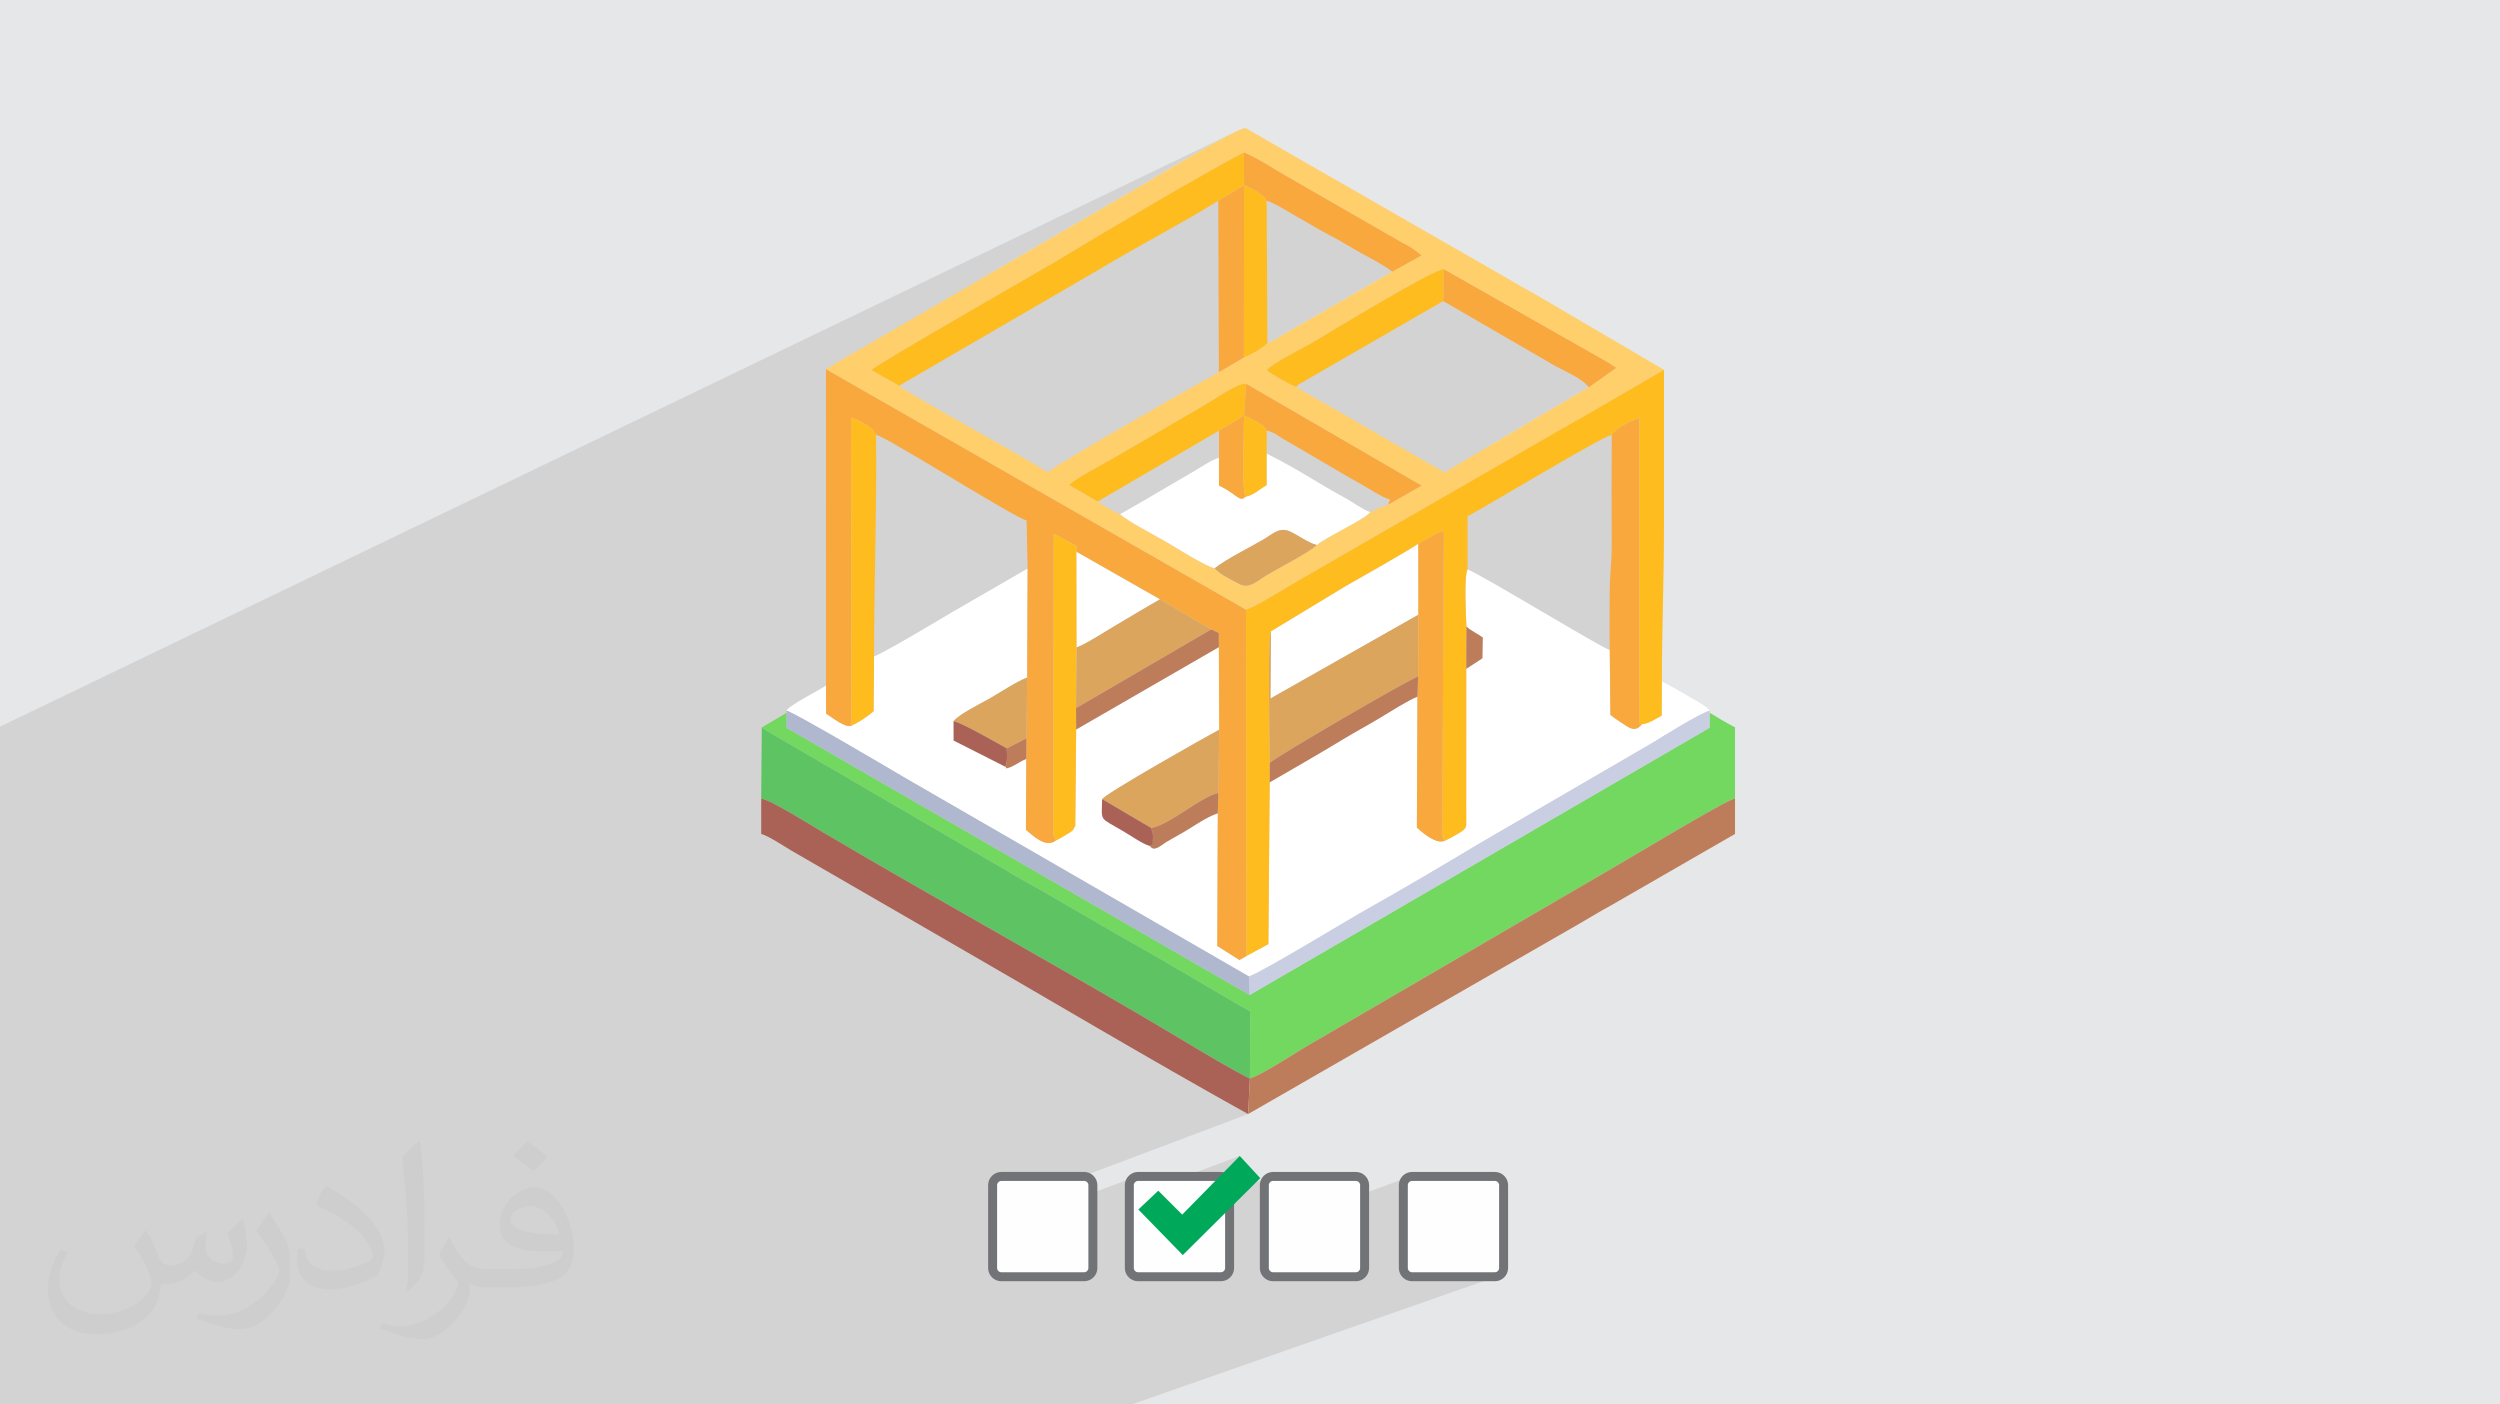 <?xml version="1.0" encoding="UTF-8"?>
<!DOCTYPE svg PUBLIC "-//W3C//DTD SVG 1.1//EN" "http://www.w3.org/Graphics/SVG/1.1/DTD/svg11.dtd">
<!-- Creator: CorelDRAW 2020 (64-Bit) -->
<svg xmlns="http://www.w3.org/2000/svg" xml:space="preserve" width="94.192mm" height="52.917mm" version="1.1" style="shape-rendering:geometricPrecision; text-rendering:geometricPrecision; image-rendering:optimizeQuality; fill-rule:evenodd; clip-rule:evenodd"
viewBox="0 0 9419.16 5291.66"
 xmlns:xlink="http://www.w3.org/1999/xlink"
 xmlns:xodm="http://www.corel.com/coreldraw/odm/2003">
 <defs>
  <style type="text/css">
   <![CDATA[
    .str0 {stroke:#727376;stroke-width:33.86;stroke-miterlimit:22.926}
    .fil15 {fill:#00A859}
    .fil8 {fill:#5EC363}
    .fil5 {fill:#73D860}
    .fil9 {fill:#AA6256}
    .fil12 {fill:#B0B8CF}
    .fil10 {fill:#BE7D5A}
    .fil13 {fill:#C9CEE2}
    .fil11 {fill:#DBA55E}
    .fil0 {fill:#E6E7E8}
    .fil6 {fill:#F9A83D}
    .fil7 {fill:#FEBC1F}
    .fil14 {fill:#FEFEFE}
    .fil4 {fill:#FFCF6B}
    .fil3 {fill:white}
    .fil2 {fill:#373435;fill-opacity:0.031}
    .fil1 {fill:#2B2A29;fill-opacity:0.102}
   ]]>
  </style>
 </defs>
 <g id="Layer_x0020_1">
  <polygon class="fil0" points="-0,0 9419.16,0 9419.16,5291.66 -0,5291.66 "/>
  <polygon class="fil1" points="2519.65,5291.66 2513.33,5291.66 2467.77,5291.66 2463.19,5291.66 2353.11,5291.66 2308.08,5291.66 2199.32,5291.66 2157.61,5291.66 2043.07,5291.66 1987.71,5291.66 1797.44,5291.66 1560.42,5291.66 1506.14,5291.66 1481.09,5291.66 1378.99,5291.66 962.98,5291.66 890.12,5291.66 863.56,5291.66 744.39,5291.66 682.37,5291.66 681.3,5291.66 584.14,5291.66 583.94,5291.66 412.76,5291.66 409.21,5291.66 402.01,5291.66 374.54,5291.66 230.38,5291.66 221.77,5291.66 98.39,5291.66 86.68,5291.66 44.81,5291.66 37.48,5291.66 34.89,5291.66 -0,5291.66 -0,5282.64 -0,5259.82 -0,5253.5 -0,5253.01 -0,5242.62 -0,5217.37 -0,5213.9 -0,5210.91 -0,5208.93 -0,5197.76 -0,5101.87 -0,4986.93 -0,4976.75 -0,4969.9 -0,4961.62 -0,4961.23 -0,4960.73 -0,4960.16 -0,4944.63 -0,4944.35 -0,4943.63 -0,4939.23 -0,4913.22 -0,4906.03 -0,4902.88 -0,4880.51 -0,4878.93 -0,4877.27 -0,4871.3 -0,4851.25 -0,4849.93 -0,4842.88 -0,4833.07 -0,4815.72 -0,4814.12 -0,4808.75 -0,4808.6 -0,4796.39 -0,4795.13 -0,4791.31 -0,4788.51 -0,4769.16 -0,4769.11 -0,4740.47 -0,4736.76 -0,4730.57 -0,4673.92 -0,4672.72 -0,4640.92 -0,4571.29 -0,4505.19 -0,4505.12 -0,4503.77 -0,4499.9 -0,4499.89 -0,4495.89 -0,4492.57 -0,4472.56 -0,4470.72 -0,4456.99 -0,4436.96 -0,4431.53 -0,4422.99 -0,4401.37 -0,4401.18 -0,4385.23 -0,4370.96 -0,4354.84 -0,4343.18 -0,4336.92 -0,4335.85 -0,4334.05 -0,4332.6 -0,4317.69 -0,4317.32 -0,4295.98 -0,4268.64 -0,4261.85 -0,4261.27 -0,4249.2 -0,4245.34 -0,4245.07 -0,4242.29 -0,4234.07 -0,4228.9 -0,4228.73 -0,4223.19 -0,4206.11 -0,4199.63 -0,4199.55 -0,4181.39 -0,4175.84 -0,4175.7 -0,4174.73 -0,4174.57 -0,4174.18 -0,4162.2 -0,4161.21 -0,4160.27 -0,4150.95 -0,4136.89 -0,4133.6 -0,4128.89 -0,4126.5 -0,4117.12 -0,4111.73 -0,4104.81 -0,4088.21 -0,4080.91 -0,4064.1 -0,4057.35 -0,4054.27 -0,4043.84 -0,4030.61 -0,4010.87 -0,4004.46 -0,3996.77 -0,3991.77 -0,3983.76 -0,3979.96 -0,3963.75 -0,3958.24 -0,3957.92 -0,3949.03 -0,3948.92 -0,3946.93 -0,3939.8 -0,3931.42 -0,3930.9 -0,3898.94 -0,3882.02 -0,3871.78 -0,3864.73 -0,3862.35 -0,3836.7 -0,3821.04 -0,3809.53 -0,3799.25 -0,3788.01 -0,3787.09 -0,3780.79 -0,3779.66 -0,3761.94 -0,3745.57 -0,3702.31 -0,3691.78 -0,3679.67 -0,3662.49 -0,3647.72 -0,3625.66 -0,3600.28 -0,3587.45 -0,3578.79 -0,3573.2 -0,3572.53 -0,3564.16 -0,3542.92 -0,3499.68 -0,3499.39 -0,3495.98 -0,3489.58 -0,3478.05 -0,3476.5 -0,3472.91 -0,3466.95 -0,3431.34 -0,3422.24 -0,3418.29 -0,3418.18 -0,3384.17 -0,3349.13 -0,3324.5 -0,3222.11 -0,3180.11 -0,3114.71 -0,3080.74 -0,3049.99 -0,3011.82 -0,2973.1 -0,2952.22 -0,2926.04 -0,2925.48 -0,2881.31 -0,2875.7 -0,2865.7 -0,2838.11 -0,2819.3 -0,2818.37 -0,2766.43 -0,2737.75 4647.56,500.01 4635.4,506.11 4622.21,512.93 4608.12,520.4 4593.24,528.43 4577.68,536.96 4561.55,545.92 4544.98,555.23 4528.06,564.82 4510.91,574.62 4493.65,584.55 4476.4,594.55 4459.25,604.54 4442.33,614.45 4425.75,624.2 4409.63,633.72 4394.07,642.94 4379.18,651.79 4365.09,660.2 4351.91,668.08 4339.74,675.38 4328.71,682.01 4318.92,687.91 4310.49,693 4303.53,697.21 4298.15,700.46 4294.47,702.69 3717.11,1038.35 4686.65,574.07 4696.98,578.58 4707.54,583.55 4718.27,588.92 4729.16,594.63 4740.17,600.64 4751.26,606.89 4762.4,613.33 4773.55,619.89 4784.68,626.53 4795.76,633.19 4806.76,639.82 4817.63,646.36 4828.34,652.76 4838.86,658.96 4849.16,664.91 4859.2,670.55 5279.04,912.03 5284.92,915.38 5290.06,918.21 5294.71,920.7 5299.12,923.03 5303.55,925.39 5308.26,927.96 5313.5,930.91 5319.52,934.43 5352.41,959.2 5352.87,958.99 5353.34,959.13 5353.86,959.58 5354.42,960.22 5354.96,960.93 5355.46,961.58 5355.86,962.06 5356.14,962.25 5245.72,1023.61 4895.94,1225.43 4887.55,1230.33 4879.64,1234.85 4872.09,1239.09 4864.79,1243.17 4857.62,1247.18 4850.48,1251.22 4843.26,1255.41 4835.85,1259.83 4828.27,1264.56 4821.01,1269.24 4813.91,1273.8 4806.8,1278.14 4799.54,1282.19 4791.95,1285.86 4772.19,1294.9 4767.76,1299.61 4757.91,1307.63 4746.3,1315.62 4733.63,1323.35 4720.62,1330.6 4707.96,1337.17 4696.37,1342.83 4686.55,1347.36 4626.76,1382.05 5414.13,1022.3 5423.65,1018.31 5431.24,1015.61 5436.78,1014.29 5440.11,1014.45 6020.35,1343.92 6026.18,1347.36 6031.56,1350.5 6036.61,1353.4 6041.43,1356.13 6046.11,1358.77 6050.78,1361.36 6055.53,1364 6060.47,1366.73 6089.65,1385.93 5985.82,1459.61 5978.39,1463.27 5970.6,1467.46 5962.58,1472.04 5954.41,1476.88 5946.21,1481.84 5938.08,1486.78 5930.12,1491.57 5922.44,1496.07 5609.88,1680.94 6269.27,1393.21 6257.33,1400.21 6245.36,1407.22 6233.37,1414.24 6221.34,1421.27 6209.29,1428.31 6197.21,1435.37 6185.11,1442.43 6172.97,1449.51 6160.82,1456.59 6148.63,1463.69 6136.42,1470.79 6124.18,1477.9 6111.92,1485.02 6099.63,1492.14 6087.32,1499.28 6074.98,1506.42 6062.62,1513.56 6050.23,1520.72 6037.82,1527.87 6025.39,1535.04 6012.93,1542.2 6000.45,1549.38 5987.95,1556.55 5975.43,1563.73 5962.88,1570.91 5950.31,1578.09 5937.72,1585.28 5925.11,1592.47 5912.47,1599.66 5899.82,1606.85 5887.14,1614.04 5874.45,1621.23 5300.5,1952.11 6162.61,1579.16 6176.14,1573.63 6176.14,2601.76 6261.38,2567.25 6260.63,2696.35 6251.76,2701.08 6242.98,2706.05 6234.19,2711.03 6225.32,2715.81 6216.25,2720.14 6181.35,2734.14 6178.69,2736.9 6170.74,2742.57 5524.19,3001.87 5524.18,3043.89 6434.25,2679.95 6442.48,2677.26 6418.25,2686.95 6412.03,2689.89 6398.6,2696.75 6383.99,2704.59 6368.49,2713.22 6361.19,2717.39 6441.33,2685.36 6440.93,2742.05 4853.39,3664.44 6527.04,3011.67 6532.92,3009.38 6536.96,3008.29 6518.93,3015.32 6510.25,3019.53 6499.56,3024.96 6487.51,3031.3 6474.2,3038.46 6459.76,3046.37 6444.29,3054.97 6427.93,3064.17 6410.77,3073.9 6392.95,3084.1 6374.57,3094.67 6355.75,3105.56 6336.62,3116.69 6317.28,3127.98 6297.85,3139.36 6278.45,3150.75 6259.2,3162.09 6240.21,3173.3 6221.6,3184.3 6203.48,3195.02 6185.98,3205.39 6169.2,3215.33 6153.27,3224.78 6138.3,3233.64 6124.41,3241.87 6111.72,3249.36 6100.33,3256.07 6090.38,3261.9 6081.96,3266.79 6075.21,3270.67 4935.85,3934.44 4924.58,3941.03 4912.05,3948.56 4898.45,3956.87 4883.98,3965.79 4868.81,3975.19 4853.13,3984.88 4837.12,3994.72 4820.98,4004.56 4804.88,4014.22 4789.01,4023.55 4773.57,4032.4 4758.73,4040.6 4744.67,4048 4731.6,4054.44 4719.68,4059.76 4709.11,4063.81 4702.45,4197.39 3739.84,4559.99 3739.84,4635.49 4274.89,4435.11 4269.43,4438.15 4264.63,4442.15 4260.63,4446.95 4257.58,4452.42 4255.64,4458.38 4254.96,4464.7 4254.96,4510.25 4671.01,4355.24 4484.29,4545.57 4783.51,4435.11 4778.06,4438.15 4773.26,4442.15 4769.27,4446.95 4766.23,4452.42 4764.3,4458.38 4763.62,4464.7 4763.62,4632.87 5307.22,4435.11 5301.76,4438.15 5296.96,4442.15 5292.96,4446.95 5289.91,4452.42 5287.97,4458.38 5287.29,4464.7 5287.29,4778.05 5287.97,4784.37 5289.91,4790.33 5292.96,4795.8 5296.96,4800.6 5301.76,4804.6 5307.22,4807.64 5313.17,4809.58 5319.47,4810.26 5632.87,4810.26 5639.19,4809.58 5645.15,4807.64 4263.09,5291.66 4258.48,5291.66 3956.89,5291.66 3838.49,5291.66 3759.25,5291.66 3754.54,5291.66 3452.94,5291.66 3335.82,5291.66 3269.85,5291.66 3265.03,5291.66 3010.31,5291.66 2963.47,5291.66 2952.78,5291.66 2910.77,5291.66 2847.57,5291.66 2774.23,5291.66 2769.33,5291.66 "/>
  <path class="fil2" d="M550.85 4636.82c17.98,27.25 29.64,53.44 41.02,82.55 8.46,16.94 12.95,48.16 52.65,48.16 11.63,0 28.32,-3.43 43.13,-11.63 16.66,-8.74 29.36,-21.97 35.99,-42.06l15.87 -53.44 38.63 -19.05 2.64 2.64c-5.28,20.12 -6.6,39.42 -6.6,54.51 0,44.7 38.63,61.65 69.32,61.65 17.98,0 34.14,-8.74 34.14,-25.15 0,-21.16 -8.99,-57.15 -20.65,-89.43 17.98,-17.98 35.99,-35.99 56.62,-50.55l3.17 1.6c8.99,38.1 14.02,75.67 14.02,100.81 0,24.61 -10.85,51.87 -19.84,69.6 -18.52,34.92 -51.33,62.71 -91.01,62.71 -30.15,0 -63.75,-15.09 -86.79,-43.13l-1.32 0c-21.69,27 -55.3,51.33 -109.02,51.33l-16.66 0c-2.64,35.46 -10.31,60.58 -21.97,83.08 -32,62.43 -127,106.63 -216.43,106.63 -124.36,0 -186.79,-71.7 -186.79,-167.21 0,-59 19.3,-113.77 48.95,-152.65l24.33 10.06c-18.52,35.46 -30.96,68.78 -30.96,101.6 0,89.43 72.77,132.03 156.64,132.03 77.8,0 174.09,-49.48 191.57,-106.88 -6.6,-62.71 -30.15,-92.07 -66.14,-149.22 10.85,-19.05 24.87,-38.1 42.34,-58.47l3.17 0 0 0 0 0 -0.02 -0.09zm1434.31 -336.55c26.19,16.41 51.87,35.71 76.99,57.94 -14.02,19.84 -31.5,37.85 -53.19,53.72 -25.15,-20.37 -50.27,-37.85 -75.95,-56.36 17.45,-19.58 34.67,-38.35 52.12,-55.3l0 0 0 0 0 0 0 0 0 0 0.03 0zm13.49 244.48c-42.34,0 -76.99,27.79 -76.99,48.41 0,44.2 84.66,57.94 186,57.4 -12.7,-51.87 -57.15,-105.84 -109.02,-105.84l0.01 0.03zm-95 236.55c55.04,0 103.2,-1.6 139.95,-10.85 41.02,-10.31 75.67,-30.96 75.67,-45.24 0,-3.71 0,-8.2 -1.32,-11.91 -23.01,2.11 -49.48,2.11 -72.49,2.11 -74.6,0 -131.75,-16.94 -154.25,-58.75 -5.56,-11.63 -9.52,-24.61 -9.52,-39.42 0,-40.49 17.45,-79.91 48.16,-107.16 25.65,-22.48 53.97,-36.5 82.8,-36.5 52.12,0 93.65,41.81 122.76,107.7 15.87,35.99 26.72,77.52 26.72,129.92 0,34.92 -9.52,64.29 -31.22,85.98 -40.49,39.17 -115.09,53.97 -229.39,53.97l-51.87 0 0 0 -13.49 0c-28.32,0 -48.69,-5.03 -64.82,-17.45l-2.64 0c0.79,6.6 1.32,12.95 1.32,19.05 0,25.65 -8.46,58.47 -25.65,84.66 -50.8,75.41 -105.84,108.2 -153.47,108.2 -48.16,0 -107.16,-18.52 -160.35,-42.6l9.52 -18.52c17.2,7.14 41.02,11.91 73.81,11.91 85.98,0 198.96,-82.55 212.98,-163.25 -3.17,-6.6 -8.99,-15.34 -17.2,-24.61 -25.15,-29.9 -41.02,-54.76 -55.83,-80.95 12.7,-25.15 24.33,-45.24 35.18,-63.5l4.5 -0.53c36.78,74.88 70.1,117.73 144.45,117.73l11.63 0 0 0 53.97 0 0 0 0 0 0 0 0 0 0 0 0.09 0.01zm-372.54 79.12c6.35,-34.39 6.88,-73.02 6.88,-109.02l0 -53.44c0,-99.75 -12.7,-244.73 -23.01,-339.19 17.98,-19.3 43.13,-42.06 62.97,-57.4l5.82 1.6c13.49,118.8 16.66,256.39 16.66,383.64 0,33.35 -1.32,65.89 -4.5,89.69 -1.85,30.15 -19.3,52.91 -56.62,87.83l-8.2 -3.71zm-383.38 -157.43c1.85,46.84 24.87,83.62 105.31,83.62 50.01,0 92.33,-12.95 139.17,-35.18 8.46,-3.71 12.95,-8.74 12.95,-12.95 0,-29.36 -22.48,-68.25 -60.32,-103.71 -36.78,-33.35 -85.47,-62.71 -130.96,-82.3 -15.62,-6.6 -20.65,-13.49 -20.65,-20.12 0,-13.49 17.98,-41.81 32.82,-62.18l5.03 -0.53c52.12,27.25 110.34,67.74 153.47,112.7 39.17,41.53 63.5,83.62 63.5,129.39 0,33.86 -10.31,65.61 -27,95.25 -57.15,28.83 -118.01,50.8 -178.33,50.8 -73.28,0 -123.29,-34.39 -123.29,-115.09 0,-8.74 0,-22.22 3.17,-39.7l25.15 0 0 0 0 0 0 0 0 0 0 0 -0.02 0zm-132.57 -133.1l45.52 73.56c16.66,27.25 32.28,56.9 32.28,103.71l0 59.79c0,48.41 -30.96,100.28 -80.95,151.61 -39.17,34.67 -73.81,49.48 -105.84,49.48 -47.62,0 -102.13,-14.81 -165.1,-41.81l7.14 -18.52c19.84,5.28 42.85,9.78 71.17,9.78 90.5,-0.53 183.08,-66.67 225.42,-147.37 5.03,-9.27 6.88,-17.98 6.88,-24.08 0,-9.27 -5.03,-19.58 -8.99,-28.83 -23.01,-43.38 -48.69,-83.08 -76.99,-119.86 14.81,-23.29 29.64,-45.77 45.77,-68l3.71 0.53 0 0 0 0 0 0 0 0 0 0 -0.02 0.01z"/>
  <g id="_1930413300704">
   <g id="_2444326628288">
    <path class="fil3" d="M3293.1 2472.77l-1.57 206.79c-29.06,24.48 -53.08,39.5 -83.81,54.8 -24.82,8.18 -72.57,-31.71 -95.25,-45.79l-0.34 -105.57c-32.15,21.34 -131.92,70.61 -149.7,94.12 29.95,6.9 386.39,217.56 442.36,250.7l1300.89 751.27c50.65,-16.66 361.43,-206.68 440.27,-250.98 145.71,-81.85 287.86,-166.11 432.32,-252.55l647.29 -376.53c43.11,-26.04 178.87,-112 216.92,-121.77 -13.33,-17.85 -61.61,-42.41 -85.05,-56.46 -32.71,-19.61 -63.4,-36.28 -96.05,-53.55l-0.75 129.1c-23.86,12.1 -45.76,29.13 -73.66,31.95 -22.67,27.11 -40.11,19.85 -65.42,2.84 -19.79,-13.31 -35.1,-22.26 -54.16,-37.91l-2.35 -244.08c-30.84,-7.99 -469.31,-275.86 -535.87,-304.07 -13.6,27.18 -6.17,172.47 -4.15,215.61 20.38,18.04 36.69,23.73 61.44,41.19l-1.4 78.32 -60.68 39.56 -0.23 590.76c-4.14,16.98 -20.9,24.35 -38.74,34.99 -17.61,10.5 -23.48,13.21 -41.52,21.97 -32.56,14.87 -81.94,-28.46 -105.57,-49.09l2.14 -493.71c-35.75,14.12 -101.61,56.09 -139.47,78.92 -47.62,28.71 -92.62,52.52 -139.53,80.95 -92.41,55.99 -185.41,109.67 -277.67,162.91l-5 609.54 -82.7 44.88 -26.09 15.07 -83.64 -52.79 1.88 -500.26c-45.79,16.08 -85.98,46.07 -128.7,71.18 -20.72,12.19 -45.14,24.82 -65.47,37.28 -19.4,11.91 -46.03,39.02 -61.14,15.13 -29.47,-8.84 -64.84,-34.34 -95.54,-52.71 -97.97,-58.63 -86.38,-35.39 -84.86,-123.94 18.97,-24.86 387.66,-233.16 441.04,-261.55l-1.3 -311.23 -537.63 310.41 -3.32 362.05c-10.18,22.1 -10.61,19.49 -32.38,33.14 -17.16,10.75 -23.84,14.03 -40.55,22.87 -37.44,29.43 -83.04,-14.89 -113.01,-40.26l1.29 -267.1c-17.02,6.88 -22.4,11.3 -40.38,21.48 -1.44,0.81 -17.77,9.53 -20.43,10.18 -32.46,7.95 -5.7,4.79 -18.62,-2.47l-194.16 -98.28 -0.2 -72.95c22.25,-27.39 95.68,-62.58 135.13,-85.02 43.01,-24.47 99.3,-62.93 142.07,-79.41l1.61 -410.61 -286.81 165.8c-26.51,15.98 -265.23,158.7 -291.78,164.88z"/>
    <path class="fil4" d="M4695.23 1446.19l660.68 383.51 -125.94 71.94c-22.19,5.68 -41.88,17.76 -67.51,27.87 -18.89,26.35 -164.62,92.63 -201.28,124.16 -27.45,27.51 -151.24,90.23 -191.92,115.55 -38.26,23.8 -63.91,49.87 -100.4,30.93 -30.23,-15.67 -73.43,-36.46 -92.35,-59.09 -35.92,-8.41 -142.17,-75.93 -182.6,-99.67 -39.25,-23.04 -143.34,-76.52 -173.76,-104.01 -18.43,-5.63 -68.47,-36.25 -84.58,-47.84l-107.49 -62.39c27.75,-26.07 125.74,-77.46 165.23,-99.74l338.36 -196.99c34.55,-19.56 135.79,-91.11 163.56,-84.23zm744.88 -431.74l580.24 329.47c16.23,9.65 26.6,15.32 40.12,22.81l29.18 19.2 -103.83 73.68c-19.27,8.92 -43.36,24.98 -63.38,36.46l-479.88 283.84 -280.13 -160.78c-49.46,-29.09 -89.13,-52.65 -139.59,-80.86 -47.42,-26.51 -96.12,-53.56 -139.3,-80.65 -26.06,-9.76 -91.95,-46.7 -110.85,-63.51 27.14,-28.55 126.29,-76.56 167.45,-100.78 53.47,-31.48 476.67,-288.77 499.97,-278.88zm-194.39 9.16l-349.78 201.82c-23.09,13.65 -39.96,22.19 -60.09,34.4 -20.79,12.61 -36.43,25.57 -60.71,31.93 -15.76,20.5 -65.4,45.2 -88.59,55.6l-94.33 54.72c-21.4,11.18 -601.29,339.31 -645.61,377.83 -95.2,-63.75 -511.7,-287.82 -559.01,-326.69l-104.13 -59.11c33.15,-30.08 643.84,-378.15 699.74,-412.12 157.61,-95.77 549.73,-327.6 703.44,-407.92 54.46,22.74 119.76,67.29 172.55,96.48l419.84 241.48c16.9,9.79 23.15,12.09 40.48,22.4l33 24.85c0.77,-1.46 3.09,2.97 3.62,2.97l-110.42 61.36zm-2133.7 367.62l1582.62 906.22c46.22,-16.06 145.37,-80.51 195.95,-109.04l983.86 -567.18c135.52,-76.7 267.62,-153.46 394.82,-228.02l-485.73 -284.97c-36.36,-20.23 -64.75,-35.57 -100.34,-57.12l-990.37 -568.62c-29.78,-3.4 -368.57,202.15 -398.36,220.19l-587.5 341.56c-68.66,41.58 -130.26,74.97 -198.79,116.14l-298.97 173.44c-35.36,19.31 -65.26,38.14 -97.19,57.4z"/>
    <path class="fil5" d="M2870.12 2740.47c1.52,1.73 4.03,1.77 4.95,4.82l913.19 532.27c32.86,20.21 79.91,46.73 115.29,65.87l344.01 199.16c152.25,84 313.78,182.99 463.35,268.67l-1.8 252.55c52.45,-17.89 170.28,-97 226.74,-129.37l1139.36 -663.77c62.75,-35.65 428.85,-257.4 461.75,-262.38l0 -267.82c-34.36,-18.18 -63.35,-35.36 -95.63,-55.11l-0.4 56.69 -1732.55 1006.64 -1744.41 -1006.39 -0.31 -56.94c-31.75,19.29 -56.85,34.2 -93.54,55.11z"/>
    <path class="fil6" d="M3112.13 2583l0.34 105.57c22.68,14.08 70.43,53.97 95.25,45.79l-1.24 -1161.82c33.81,15.1 80.13,33.21 94.3,65.65 43.89,10.1 520.56,311.97 567.09,322.81l3.82 181.09 -1.61 410.61 -2.76 229.24 -0.65 77.23 -1.29 267.1c29.97,25.37 75.57,69.69 113.01,40.26l-8.41 -17.95c-0.52,-2.13 -1.15,-4.38 -1.59,-6.82l1.86 -1131.16 85.4 46.95 0.55 22.02 313.52 178.37 193.39 113.64 28.79 13.19 0.37 53.29 1.3 311.23 -3.37 238.32 -1.96 76.29 -1.88 500.26 83.64 52.79 26.09 -15.07 -1.45 -1304.43 -1582.62 -906.22 0.11 1191.77z"/>
    <path class="fil7" d="M4694.64 2297.45l1.45 1304.43 82.7 -44.88 5 -609.54 0.38 -73.27c-0.18,-74.95 -9.35,-459.74 4.34,-495.05l280.5 -169.75c31.67,-17.84 265.79,-150.56 274.64,-160.84 32.9,-16.59 60.92,-38.41 96.24,-48.68l-6.15 1141.99c5.09,29.72 -3.21,8.38 10.15,25.62 18.04,-8.76 23.91,-11.47 41.52,-21.97 17.84,-10.64 34.6,-18.01 38.74,-34.99l0.23 -590.76 0.64 -159.07c-2.02,-43.14 -9.45,-188.43 4.15,-215.61l0 -199.82c74.79,-39.58 500.53,-297.18 543.43,-307.07 16.53,-26.71 69.54,-51.16 103.54,-64.56l0 1143.22c4.64,19 -6.19,12.17 10.83,11.45 27.9,-2.82 49.8,-19.85 73.66,-31.95l0.75 -129.1c0.14,-200.22 7.89,-378.73 7.89,-582.63 0,-197.14 0,-394.27 0,-591.41 -127.2,74.56 -259.3,151.32 -394.82,228.02l-983.86 567.18c-50.58,28.53 -149.73,92.98 -195.95,109.04z"/>
    <path class="fil8" d="M2867.95 3008.93c35.5,4.21 192.73,103.23 233.88,127.55 450.25,266.1 932.95,529.85 1376.83,796.12 71.59,42.94 156.12,94.07 230.45,131.21l1.8 -252.55c-149.57,-85.68 -311.1,-184.67 -463.35,-268.67l-344.01 -199.16c-35.38,-19.14 -82.43,-45.66 -115.29,-65.87l-913.19 -532.27c-0.92,-3.05 -3.43,-3.09 -4.95,-4.82l-2.17 268.46z"/>
    <path class="fil9" d="M4702.45 4197.39l6.66 -133.58c-74.33,-37.14 -158.86,-88.27 -230.45,-131.21 -443.88,-266.27 -926.58,-530.02 -1376.83,-796.12 -41.15,-24.32 -198.38,-123.34 -233.88,-127.55l0 133.08c26.57,7.1 85.51,45.73 111.66,61.56l573.73 331.71c372.01,214.15 782.29,458.55 1149.11,662.11z"/>
    <path class="fil10" d="M4709.11 4063.81l-6.66 133.58 1255.2 -721.37c40.57,-23.84 76.38,-45.57 114.78,-66.31l464.53 -267.7 0 -133.72c-32.9,4.98 -399,226.73 -461.75,262.38l-1139.36 663.77c-56.46,32.37 -174.29,111.48 -226.74,129.37z"/>
    <path class="fil7" d="M3387.6 1453.22l749.4 -435.59c131.75,-79.76 333.36,-185.97 453.13,-261.26l97.18 -58.58 -0.76 649.57c23.19,-10.4 72.83,-35.1 88.59,-55.6l-2.68 -535.39c-10.46,-26.58 -62.33,-48.32 -85.19,-59.21l-0.62 -123.09c-153.71,80.32 -545.83,312.15 -703.44,407.92 -55.9,33.97 -666.59,382.04 -699.74,412.12l104.13 59.11z"/>
    <path class="fil3" d="M4692.63 1871.55c-23.18,22.5 -30.3,-9.45 -99.98,-42.13l0.17 -104.62c-25.71,6.62 -67.83,34.85 -92.59,49.72 -33.98,20.42 -60.5,34.7 -94.48,55.12 -63.48,38.14 -123.21,71.93 -185.6,107.74 30.42,27.49 134.51,80.97 173.76,104.01 40.43,23.74 146.68,91.26 182.6,99.67 44.05,-35.3 134.4,-79.12 187.42,-110.78 35.53,-21.22 57.95,-46.64 99.58,-26.42 30.78,14.96 62.27,39.32 97.67,49.81 36.66,-31.53 182.39,-97.81 201.28,-124.16 -27.19,-8.74 -63.71,-36.65 -92.65,-52.42 -36.02,-19.62 -67.92,-37.94 -100.11,-57.36 -63.3,-38.17 -130.4,-77.92 -197.49,-110.68l-0.03 119.08c-27.35,15.14 -48.08,36.96 -79.55,43.42z"/>
    <path class="fil3" d="M4788.51 2379.14l-1.9 252.58 557.34 -315.64 -0.3 -267.53c-8.85,10.28 -242.97,143 -274.64,160.84l-280.5 169.75z"/>
    <path class="fil11" d="M4788.51 2379.14c-13.69,35.31 -4.52,420.1 -4.34,495.05 27.52,-25.5 521.52,-313.3 559.09,-325.66l0.69 -232.45 -557.34 315.64 1.9 -252.58z"/>
    <path class="fil6" d="M6072.6 1638.19c-1.19,136.19 -0.65,273.21 -0.15,409.44 0.27,73.39 -7.94,119.68 -7.89,196.81 0.04,67.98 -1.14,136.87 0.48,204.71l2.35 244.08c19.06,15.65 34.37,24.6 54.16,37.91 25.31,17.01 42.75,24.27 65.42,-2.84 -17.02,0.72 -6.19,7.55 -10.83,-11.45l0 -1143.22c-34,13.4 -87.01,37.85 -103.54,64.56z"/>
    <path class="fil12" d="M4708.38 3748.69l-2.7 -69.6 -1300.89 -751.27c-55.97,-33.14 -412.41,-243.8 -442.36,-250.7l1.23 8.24 0.31 56.94 1744.41 1006.39z"/>
    <path class="fil13" d="M4705.68 3679.09l2.7 69.6 1732.55 -1006.64 0.4 -56.69 1.15 -8.1c-38.05,9.77 -173.81,95.73 -216.92,121.77l-647.29 376.53c-144.46,86.44 -286.61,170.7 -432.32,252.55 -78.84,44.3 -389.62,234.32 -440.27,250.98z"/>
    <path class="fil6" d="M5343.65 2048.55l0.3 267.53 -0.69 232.45 -2.8 76.15 -2.14 493.71c23.63,20.63 73.01,63.96 105.57,49.09 -13.36,-17.24 -5.06,4.1 -10.15,-25.62l6.15 -1141.99c-35.32,10.27 -63.34,32.09 -96.24,48.68z"/>
    <path class="fil7" d="M3207.72 2734.36c30.73,-15.3 54.75,-30.32 83.81,-54.8l1.57 -206.79c0.26,-277.95 10.6,-548.42 7.68,-834.58 -14.17,-32.44 -60.49,-50.55 -94.3,-65.65l1.24 1161.82z"/>
    <path class="fil7" d="M3978.39 3166.53c16.71,-8.84 23.39,-12.12 40.55,-22.87 21.77,-13.65 22.2,-11.04 32.38,-33.14l3.32 -362.05 -0.49 -80.56 2.58 -229.27 -0.53 -359.07 -0.55 -22.02 -85.4 -46.95 -1.86 1131.16c0.44,2.44 1.07,4.69 1.59,6.82l8.41 17.95z"/>
    <path class="fil11" d="M4056.73 2438.64l-2.58 229.27 508.96 -296.33 -193.39 -113.64c-50.91,28.29 -108.39,63.85 -159.04,93.24 -45.78,26.57 -110.9,70.28 -153.95,87.46z"/>
    <path class="fil11" d="M4152.53 3010.84l184.38 108.46c67.13,-9.05 187.69,-118.04 253.29,-131.69l3.37 -238.32c-53.38,28.39 -422.07,236.69 -441.04,261.55z"/>
    <path class="fil7" d="M4883.54 1457.62c7.11,-6.52 -0.16,-1.31 12.78,-11.25l541.22 -312.07 2.57 -119.85c-23.3,-9.89 -446.5,247.4 -499.97,278.88 -41.16,24.22 -140.31,72.23 -167.45,100.78 18.9,16.81 84.79,53.75 110.85,63.51z"/>
    <path class="fil6" d="M4772.46 756.37c29.17,7.4 90.73,47.69 118.96,62.99 40.96,22.18 76.76,45.9 120.74,68.21 41.59,21.09 76.51,44.54 115.46,65.64 32.5,17.6 91.89,48.71 118.1,70.4l110.42 -61.36c-0.53,0 -2.85,-4.43 -3.62,-2.97l-33 -24.85c-17.33,-10.31 -23.58,-12.61 -40.48,-22.4l-419.84 -241.48c-52.79,-29.19 -118.09,-73.74 -172.55,-96.48l0.62 123.09c22.86,10.89 74.73,32.63 85.19,59.21z"/>
    <path class="fil7" d="M4135.57 1889.54l457.43 -267.1 94.18 -56.38 8.05 -119.87c-27.77,-6.88 -129.01,64.67 -163.56,84.23l-338.36 196.99c-39.49,22.28 -137.48,73.67 -165.23,99.74l107.49 62.39z"/>
    <path class="fil6" d="M4687.18 1566.06c30.74,14.05 73.5,31.09 85.67,56.38 26.65,6.04 35.94,15.5 58.09,29l174.02 101.53c40.6,23.86 76.36,45.53 114.79,66.31 28.91,15.64 88.36,56.06 118.1,62.98 -3.07,3.69 -5.87,14.7 -7.88,19.38l125.94 -71.94 -660.68 -383.51 -8.05 119.87z"/>
    <path class="fil6" d="M5437.54 1134.3l411.95 238.68c34.73,20.87 116.74,54.17 136.33,86.63l103.83 -73.68 -29.18 -19.2c-13.52,-7.49 -23.89,-13.16 -40.12,-22.81l-580.24 -329.47 -2.57 119.85z"/>
    <polygon class="fil6" points="4590.13,756.37 4592.22,1402.08 4686.55,1347.36 4687.31,697.79 "/>
    <path class="fil3" d="M4056.73 2438.64c43.05,-17.18 108.17,-60.89 153.95,-87.46 50.65,-29.39 108.13,-64.95 159.04,-93.24l-313.52 -178.37 0.53 359.07z"/>
    <polygon class="fil10" points="4054.15,2667.91 4054.64,2748.47 4592.27,2438.06 4591.9,2384.77 4563.11,2371.58 "/>
    <path class="fil10" d="M4784.17 2874.19l-0.38 73.27c92.26,-53.24 185.26,-106.92 277.67,-162.91 46.91,-28.43 91.91,-52.24 139.53,-80.95 37.86,-22.83 103.72,-64.8 139.47,-78.92l2.8 -76.15c-37.57,12.36 -531.57,300.16 -559.09,325.66z"/>
    <path class="fil11" d="M3592.88 2717.13c31.47,6.11 163.55,82.24 200.31,102.53l74.13 -37.72 2.76 -229.24c-42.77,16.48 -99.06,54.94 -142.07,79.41 -39.45,22.44 -112.88,57.63 -135.13,85.02z"/>
    <path class="fil11" d="M4576.51 2141.06c18.92,22.63 62.12,43.42 92.35,59.09 36.49,18.94 62.14,-7.13 100.4,-30.93 40.68,-25.32 164.47,-88.04 191.92,-115.55 -35.4,-10.49 -66.89,-34.85 -97.67,-49.81 -41.63,-20.22 -64.05,5.2 -99.58,26.42 -53.02,31.66 -143.37,75.48 -187.42,110.78z"/>
    <path class="fil6" d="M4593 1622.44l-0.18 102.36 -0.17 104.62c69.68,32.68 76.8,64.63 99.98,42.13 -15.53,-30.59 -5.16,-252.22 -5.45,-305.49l-94.18 56.38z"/>
    <path class="fil7" d="M4692.63 1871.55c31.47,-6.46 52.2,-28.28 79.55,-43.42l0.03 -119.08 0.64 -86.61c-12.17,-25.29 -54.93,-42.33 -85.67,-56.38 0.29,53.27 -10.08,274.9 5.45,305.49z"/>
    <path class="fil10" d="M4336.91 3119.3c5.84,18.91 7.81,16.14 7,38.59 -1.52,41.66 2.4,17.76 -10.98,29.6 15.11,23.89 41.74,-3.22 61.14,-15.13 20.33,-12.46 44.75,-25.09 65.47,-37.28 42.72,-25.11 82.91,-55.1 128.7,-71.18l1.96 -76.29c-65.6,13.65 -186.16,122.64 -253.29,131.69z"/>
    <path class="fil9" d="M3787.24 2888.36c10.54,-20.02 6.17,-42.92 5.95,-68.7 -36.76,-20.29 -168.84,-96.42 -200.31,-102.53l0.2 72.95 194.16 98.28z"/>
    <path class="fil9" d="M4332.93 3187.49c13.38,-11.84 9.46,12.06 10.98,-29.6 0.81,-22.45 -1.16,-19.68 -7,-38.59l-184.38 -108.46c-1.52,88.55 -13.11,65.31 84.86,123.94 30.7,18.37 66.07,43.87 95.54,52.71z"/>
    <path class="fil10" d="M5524.38 2519.76l60.68 -39.56 1.4 -78.32c-24.75,-17.46 -41.06,-23.15 -61.44,-41.19l-0.64 159.07z"/>
    <path class="fil10" d="M3793.19 2819.66c0.22,25.78 4.59,48.68 -5.95,68.7 12.92,7.26 -13.84,10.42 18.62,2.47 2.66,-0.65 18.99,-9.37 20.43,-10.18 17.98,-10.18 23.36,-14.6 40.38,-21.48l0.65 -77.23 -74.13 37.72z"/>
   </g>
   <g>
    <path class="fil14 str0" d="M5632.87 4432.49l-313.4 0c-17.13,0 -32.18,15.02 -32.18,32.21l0 313.35c0,17.19 15.05,32.21 32.18,32.21l313.4 0c17.18,0 32.19,-15.02 32.19,-32.21l0 -313.35c0,-17.19 -15.04,-32.21 -32.19,-32.21z"/>
    <path class="fil14 str0" d="M5109.19 4432.49l-313.41 0c-17.17,0 -32.16,15.02 -32.16,32.21l0 313.35c0,17.19 15.02,32.21 32.16,32.21l313.41 0c17.17,0 32.16,-15.02 32.16,-32.21l0 -313.35c0,-17.19 -15.03,-32.21 -32.16,-32.21z"/>
    <path class="fil14 str0" d="M4600.51 4432.49l-313.37 0c-17.13,0 -32.18,15.02 -32.18,32.21l0 313.35c0,17.19 15.03,32.21 32.18,32.21l313.37 0c17.18,0 32.21,-15.02 32.21,-32.21l0 -313.35c0,-17.19 -15.03,-32.21 -32.21,-32.21z"/>
    <path class="fil14 str0" d="M4085.39 4432.49l-313.37 0c-17.15,0 -32.18,15.02 -32.18,32.21l0 313.35c0,17.19 15.03,32.21 32.18,32.21l313.37 0c17.14,0 32.19,-15.02 32.19,-32.21l0 -313.35c0,-17.19 -15.02,-32.21 -32.19,-32.21z"/>
    <polygon class="fil15" points="4671.01,4355.24 4748.24,4438.92 4456.31,4728.69 4288.94,4557 4364.05,4486.16 4454.16,4576.28 "/>
   </g>
  </g>
 </g>
</svg>
